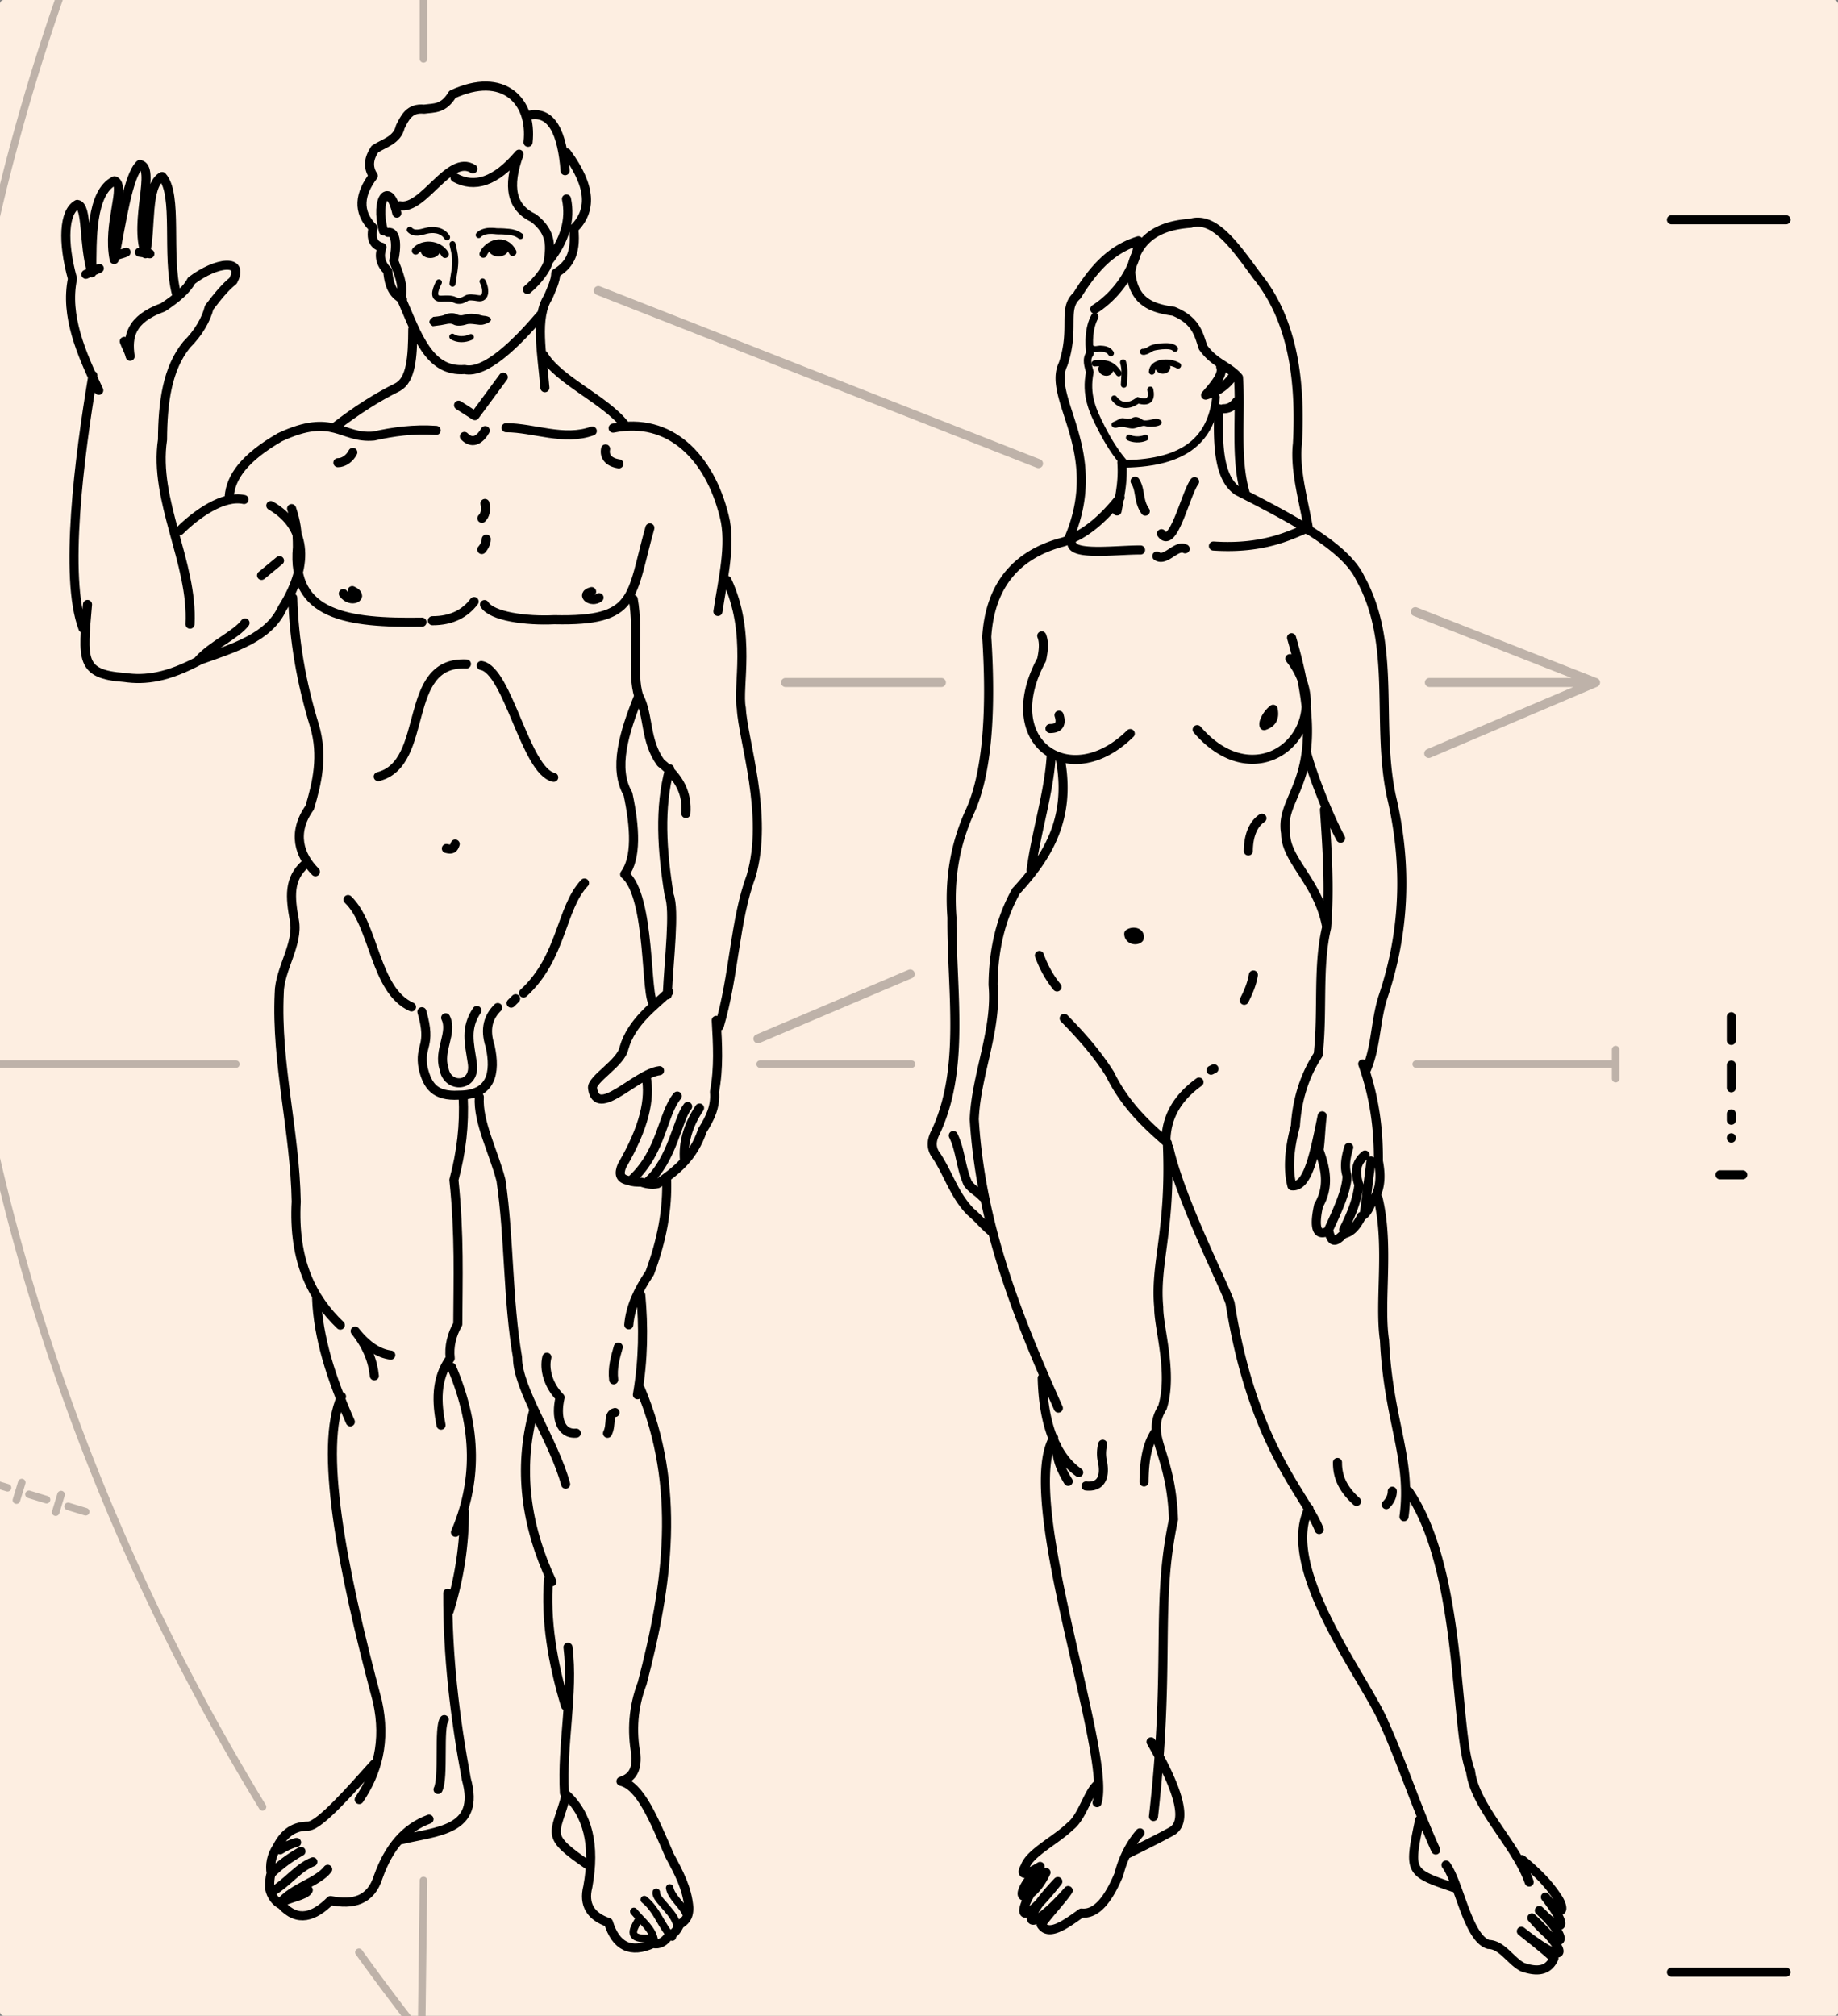 <svg xmlns="http://www.w3.org/2000/svg" version="1.0" width="1214.872" height="1332.357"><rect width="100%" height="100%" fill="#808080" stroke="none"/><rect style="fill:#fdeee1;fill-opacity:1;fill-rule:evenodd;stroke:none;stroke-width:5;stroke-linecap:round;stroke-linejoin:round;stroke-miterlimit:4;stroke-dasharray:none;stroke-opacity:1;display:inline;enable-background:new" ry="2.51" height="1332.357" width="1214.872"/><path style="fill:none;fill-rule:evenodd;stroke:#000;stroke-width:6;stroke-linecap:round;stroke-linejoin:round;stroke-miterlimit:4;stroke-dasharray:none;display:inline;enable-background:new" d="M738.334 337.724c2.046-10.842 4.092-20.271 3.197-32.123m65.323-63.114c1.929 4.95-4.019 11.815-9.967 18.68 6.894-1.922 13.803-5.819 18.775-13.679m1.834 17.782c-2.977 3.926-5.933 4.891-8.881 4.87m-58.342 47.932c3.887 5.951 1.87 12.846 6.734 19.792m-3.139 25.641c-14.741-.11-42.288 3.633-45.186-3.299m55.968 7.328c5.867 3.992 12.834-7.801 18.709-4.796m18.687-1.835c33.4 2.224 51.163-7.514 61.02-11.39m-95.359 3.237c7.782 10.916 15.922-26.533 21.877-34.385m113.089 389.763c6.996-15.742 6.13-31.542 11.168-48.285 15.07-44.307 16.382-88.717 5.9-133.215-10.452-48.446 3.694-100.657-20.554-144.27-9.674-20.801-43.94-38.825-81.146-57.858-11.735-7.984-13.554-27.74-12.374-54.383m71.18 342.069c-5.678-29.656-27.197-43.636-27.065-61.403-4.71-27.674 31.704-34.311 3.905-129.28m21.764 113.678c1.776 25.678 3.544 52.343 1.388 77.992-6.086 25.62-2.374 55.26-5.535 83.862-8.947 13.753-13.978 29.509-15.092 47.268-4.04 14.777-5.126 28.588-2.258 39.468 10.803 1.067 14.903-21.605 20-46.245-1.042 7.89-1.1 15.785-2.134 22.687 4.819 12.869 6.696 24.728-.27 36.521-4.07 18.725.836 19.749 6.754 16.831 1.9 8.898 4.863 6.946 9.814 2.048 2.955-.965 6.894-1.923 11.88-11.757 1.973-.972 3.954-2.931 5.956-7.852 6.945-8.832 7.018-18.702 5.125-28.588.161-21.715-2.634-42.465-10.335-64.238m-36.816-204.605c1.907 7.91 12.498 37.603 22.195 55.443m-94.803-71.78c41.9 48.682 95.358-3.236 61.282-46.922m-17.036 44.292c5.912-1.93 6.924-5.87 5.977-10.814-3.953 2.932-6.945 8.833-5.977 10.814zm-141.541 1.904c5.897.044 7.884-2.902 5.962-8.839m47.086 12.197c-39.603 39.188-88.501 6.249-58.609-48.806 1.02-4.928 2.046-10.843.117-15.793m6.303 78.029c-1.166 24.668-10.215 52.24-13.346 76.894m58.827-246.336c-10.913 13.738-22.786 24.507-37.564 29.332-29.542 7.676-48.361 27.278-50.59 62.797 3.53 54.317-.68 91.795-10.675 114.424-10.986 23.608-14.11 47.276-12.32 70.98-.357 48.365 9.09 99.764-10.88 142.06-2.991 5.901-3.028 10.836.867 15.8 7.774 11.904 11.603 25.752 22.333 36.69 4.885 3.985 8.78 8.95 13.664 12.935m31.818-182.376c2.89 7.918 6.77 14.857 11.64 20.816m126.467-89.87c.073-9.87 3.08-17.744 9.006-21.648m-88.037 76.336c-.03 3.948 4.877 4.972 6.857 3.013 1.012-3.941-3.894-4.965-6.857-3.013zm76.335 44.002c2.992-5.9 4.994-10.82 6.02-16.735m-27.985 62.965 1.973-.972m-9.893 8.81c-14.822 10.747-21.797 23.528-21.914 39.32-13.67-11.947-27.335-24.881-37.016-44.696-8.743-13.884-19.466-25.81-30.196-36.748m-73.303 77.434c4.841 9.907 4.76 20.765 9.594 31.659 2.92 3.97 5.86 4.98 9.762 8.957m51.287-289.825c7.57 39.54-8.344 65.086-29.15 87.634-9.96 17.693-15.027 38.385-15.202 62.074 2.729 29.633-11.25 59.142-12.451 88.746 4.387 71.104 29.487 132.492 55.59 190.926m13.445 42.545c-15.644-10.974-23.345-32.748-24.109-62.367m17.186 68.238c-4.856-7.933-7.753-14.864-7.687-23.747m57.808 24.122c.11-14.806 2.149-24.662 7.12-32.521m-45.47 35.196c9.82 1.06 12.82-5.827 10.928-15.712a24.16 24.16 0 0 1 .087-11.845m-32.402-4.19c-23.886 40.292 38.745 209.555 28.683 241.067m46.472-435.952c2.517 58.258-8.447 78.905-5.718 108.538-.102 13.819 9.506 43.504 2.459 66.154-11.94 19.653 5.692 27.682 7.314 74.088-12.217 57.16-1.684 94.749-13.247 196.334m-1.6-49.367c19.407 33.706 24.175 53.484 13.32 59.326-8.881 4.869-18.746 9.73-28.61 14.592m-20.302-45.558c-5.933 4.891-9.989 21.642-17.895 27.505-8.91 8.818-26.666 17.57-29.68 26.43-4.98 8.847 4.892 2.998 9.828.074-23.777 25.487-6.087 25.619 3.901 3.977-17.836 19.61-23.93 46.216 7.819 5.981-28.727 30.386-18.936 35.395 6.835 5.974-2.984 4.913-14.873 17.657-17.858 22.57 4.856 7.933 15.725.118 26.594-7.698 9.82 1.06 17.755-8.751 24.76-25.48 3.035-11.823 8.015-20.67 13.963-27.535m252.456 17.68c10.744 8.963 17.573 15.924 23.404 24.851 4.862 6.947 4.797 15.83-7.863-.058 15.579 19.858 12.587 25.758-3.996 8.854 20.499 18.908 17.463 30.73-4.95 4.898 26.351 24.875 23.345 32.749-6.946 8.832 8.794 6.976 17.587 13.951 21.49 17.929-3.997 8.854-11.86 8.795-20.683 5.768-7.833-4.007-13.649-14.909-22.494-14.975-13.73-4.05-19.356-40.615-28.113-52.526m-17.47-29.743c-7.136 34.495-7.136 34.495 22.274 44.585m-63.96-255.15c-8.787-7.962-12.66-15.887-12.587-25.758m-18.899 30.459c-19.955 40.322 38.47 113.804 50.052 142.516 11.604 25.752 21.212 55.437 33.784 83.17m-77.059-211.816c-8.677-22.768-43.823-54.618-58.846-149.492-2.875-9.892-32.91-68.355-40.516-102.96m155.446 243.987c5.199-38.458-10.343-63.252-12.897-116.574-3.74-25.693 3.41-62.162-4.22-93.806m20.19 193.622c35.975 52.585 30.272 159.15 40.893 184.894 2.773 23.71 30.108 48.592 38.77 73.335m-94.47-249.456c1.98-1.959 3.967-4.905 3.996-8.854m-18.011-222.232c-5.934 4.891-6.96 10.806-4.078 19.712-1.055 9.863-5.06 19.704-10.046 29.538m13.846-11.742 4.18-33.53m-28.852 47.165c5.992-12.787 12.981-27.542 13.054-37.412-1.922-5.937-.895-11.852 1.122-18.747m-167.894-554.03c19.75-12.685 28.756-34.334 28.836-45.192-14.778 4.825-26.637 13.62-40.564 36.22-9.893 8.81-1.143 21.708-9.18 45.338-10.98 22.622 28.076 57.462 4.065 114.534m158.271-4.74c-2.817-17.79-9.535-39.556-7.438-57.308 2.28-42.428-3.325-81.954-26.7-110.755-14.595-19.85-28.208-39.694-43.969-34.876-26.55 1.776-36.472 14.534-39.552 32.279 1.827 18.768 12.6 23.784 28.31 25.876 14.698 6.032 16.598 14.93 19.48 23.836 7.783 10.916 16.62 11.969 23.441 19.917 1.79 23.703-2.36 53.285 4.351 76.039"/><path style="fill:none;fill-rule:evenodd;stroke:#000;stroke-width:5;stroke-linecap:round;stroke-linejoin:round;display:inline;enable-background:new" d="M723.581 209.322c-3.99 7.532-4.048 16.775-3.123 24.342-2.978 3.759-1.05 8.498-.095 12.285-3.066 15.099 1.768 25.529 7.577 36.91 4.84 9.486 9.696 17.08 15.542 23.738 40.3-.657 57.132-16.603 60.292-43.986"/><path style="fill:none;fill-rule:evenodd;stroke:#000;stroke-width:6;stroke-linecap:round;stroke-linejoin:round;stroke-miterlimit:4;stroke-dasharray:none;display:inline;enable-background:new" d="M316.8 725.016c-1.107 16.7 9.558 36.436 14.333 55.145 5.611 38.372 4.33 78.659 10.924 117.038-.154 20.638 24.16 55.218 31.81 83.777M432.197 663.434c-5.885-2.973-1.677-70.77-19.307-85.583 7.907-10.779 7.004-30.439 2.182-53.063-9.76-16.748-2.784-40.307 7.144-64.836m-21.938-163.236c-1.003 4.91 1.93 8.853 8.805 9.864M253.444 152.626c-5.809-21.645 3.96-33.558 8.837-11.745m86.338 50.463c6.903-5.869 12.832-13.707 13.835-18.617m-5.058 35.36c-15.801 18.61-36.524 39.164-50.271 36.16-23.595 1.869-31.357-22.733-42.068-47.347 2.002-8.837-1.897-16.715-4.814-24.59 2.002-8.837 2.046-19.648-3.855-18.689m-164.182 13.09 6.875 1.01m126.65 755.315c-14.879 33.355-.453 111.056 23.748 201.573 5.788 26.56-.193 47.174-12.059 64.817m46.14 12.964c-15.75 5.833-26.612 18.565-33.572 38.193-4.978 15.704-16.783 18.605-31.513 15.596-10.855 10.767-21.682 14.654-32.445 2.816-3.923-1.981-6.855-5.924-7.818-10.843.016-3.93.028-6.88 1.023-9.823-.959-5.901.048-11.794 4.003-17.675 4.954-9.807 11.85-13.71 20.695-13.675 7.867-.95 27.615-23.475 43.412-41.1m-48.394 57.788c-6.896 3.903-13.795 8.789-19.716 14.662m16.792-20.57c-3.935.966-7.875 2.915-10.831 4.869m21.59 7.95c-9.845 3.892-16.764 13.691-26.616 19.548m36.423-14.593c-6.915 8.817-22.652 11.7-31.541 22.476 5.913-3.908 16.727-4.846 18.709-8.77m85.776-66.48c3.963-7.847.168-41.278 4.12-46.176m13.337-137.539c-.088 21.621-3.125 43.231-10.097 65.807m-.935-11.797c-.168 41.277 4.582 81.592 12.276 122.901 9.687 34.438-19.797 34.318-43.408 40.118m124.747 17.217c-30.382-20.763-22.524-19.748-15.536-46.256m1.384-98.275c3.806 30.483-4.192 63.866-2.359 96.306 15.669 13.823 20.498 34.482 15.472 61.98-2.996 11.781 1.885 19.664 13.663 23.643 4.85 15.745 14.658 20.699 29.428 13.88 3.927.998 7.866-.951 10.834-5.853 2.949.012 4.926-2.928 6.908-6.852 2.956-1.953 5.913-3.907 5.94-10.786-.93-12.78-6.782-23.615-12.635-34.45-10.71-24.614-19.467-46.272-32.232-49.272 5.905-1.942 10.835-5.853 9.9-17.65-2.884-15.737-1.837-31.458 4.124-47.158 16.972-64.797 26.082-129.625-1.172-194.602m-70.825 15.436c-9.98 37.306-5.219 74.673 12.32 112.091m36.764-98.131c2.972-5.885.052-12.776 4.97-13.739m14.79-11.733c4.027-23.572 4.115-45.193 2.234-65.84m-7.943 19.624c1.031-11.79 5.99-22.58 13.9-34.342 7.95-21.589 11.966-42.212 11.067-62.854m-34.943 133.52c-.95-7.867 1.043-14.738 3.037-21.61m-47.203 6.687c-1.997 7.854.907 18.677 8.737 26.572-3 12.764-.1 24.57 10.715 23.63m-82.378-43.579c17.522 41.35 16.394 76.726 2.503 109.102m-9.54-70.801c-2.888-14.754-3.806-30.483 6.078-44.202-.95-7.866 1.047-15.72 5.006-22.584.12-29.484 1.223-58.964-2.56-95.343 4.99-18.653 7.029-36.335 6.122-55.012m-74.588 214.93c-12.66-28.552-21.393-56.107-22.271-81.663m38.12 51.261c-.942-9.832-4.833-19.676-12.656-29.536 7.823 9.86 15.665 14.806 23.523 15.821m-56.653-324.402c-10.851 9.783-9.925 21.425-7.04 37.162 2.884 15.737-9.96 32.392-10.025 48.117-2.154 46.183 10.438 91.444 11.232 137.639-2.126 39.304 10.55 63.926 29.151 81.692m121.083-219.497c25.649-23.483 24.515-56.079 40.308-72.722m-48.482 79.41 2.96-2.936m-110.783-65.516c17.622 16.78 17.446 60.023 41.972 70.934m43.227 2.34c-7.91 11.761-5.003 21.601-3.09 34.385 2.881 16.72-16.779 17.623-18.688 3.855-3.883-11.809 5.993-23.562 1.119-33.41m34.426-6.74c-5.921 5.873-8.901 13.723-5.018 25.533 3.858 17.706.85 32.436-20.772 32.348-15.728.919-20.614-5.981-23.514-17.787-2.885-15.736 5.953-13.735-.83-37.35m194.572 5.708c.919 15.729 1.838 31.457-1.175 47.17.943 9.832-3.02 17.678-7.966 25.52-5.97 17.667-16.816 26.468-29.629 35.261-3.935.967-7.862-.032-10.806-1.027-2.949-.012-5.897-.024-7.859-1.015-6.875-1.01-6.86-4.942-4.874-9.848 14.847-25.492 18.854-44.15 15.966-58.903m35.296 20.783c-7.91 11.761-10.907 23.543-9.968 34.358m-24.63 14.641c16.767-14.674 19.824-41.197 26.74-50.014m-6.852-6.908c-9.876 11.754-9.976 36.324-29.708 54.916m24.092-123.735c-8.881 8.809-24.65 19.555-29.636 37.225-2.006 9.82-21.706 20.551-20.747 26.452 2.864 20.65 28.541-9.712 44.274-11.613m6.71-199.483c-6.983 25.524-5.134 54.033-.34 83.537 3.89 9.844-.173 42.26-1.252 65.843M453.35 537.72c1.035-12.772-3.835-23.603-16.571-33.483-10.75-14.786-7.734-31.481-14.562-44.285-4.858-13.78.177-43.243-3.67-63.898m61.968-12.524c16.563 35.449 6.59 70.79 9.483 84.56.899 20.643 18.384 70.838 6.427 111.084-10.932 29.44-11.08 65.803-21.044 99.178M193.486 395.136c.867 28.505 5.668 56.043 14.397 84.58 5.817 19.68 1.813 37.354-3.169 54.042-11.861 16.66-7 31.577 3.767 42.432m86.55-15.372c3.927.999 4.836.024 5.83-2.92m17.26-118.027c17.678 3.02 29.199 69.898 47.855 73.906m-115.97-.473c34.435-8.705 15.056-76.598 58.29-74.456m-29.371-27.639c-49.144.783-86.47-4.284-82.354-49.476.044-10.811-.915-16.712-3.827-25.569m120.635 61.426c-5.93 7.839-14.794 12.717-27.57 12.665m143.74-61.331c-12.965 46.14-8.115 61.884-63.147 60.677-18.678.906-41.27-2.134-46.152-10.017m-13.306-111.112c4.894 4.934 9.816 2.989 13.775-3.875m-17.622-16.78 10.783 6.924 18.777-25.476m-111.192 32.962c13.804-10.755 27.599-19.544 41.386-26.367 8.865-4.878 9.908-19.616 9.984-38.29m15.452 66.895c-14.738-1.043-28.505.866-41.293 3.763-21.63 1.877-26.471-15.833-61.92.73-23.643 13.663-32.54 26.403-33.575 39.175m9.82 2.006c-13.748-3.005-31.49 9.7-42.345 20.466m6.627 61.944c2.13-40.286-24.237-81.672-18.176-121.942.1-24.57 3.141-47.162 15.981-62.835 7.895-7.83 12.845-16.655 14.843-24.51 5.929-7.838 10.866-13.715 15.797-17.626 7.922-14.71-10.76-12.82-27.519-.112-2.972 5.885-9.876 11.753-18.745 17.614-21.654 7.774-23.667 19.56-21.754 32.344-.966-3.935-2.92-6.891-3.89-9.844m-20.732 22.52c-9.065 54.018-19.218 133.584-6.578 167.051m107.14-3.494c-5.928 7.838-21.681 14.654-30.566 24.445m47.59-102.018c25.493 14.847 24.402 41.378 7.586 67.845-8.925 19.62-32.54 26.403-54.194 34.177-21.67 11.706-36.42 13.611-50.17 11.59-29.476-2.086-27.47-11.906-24.374-48.258m115.068-19.186 11.833-9.78m42.172 21.794c4.886 6.9 14.734 2.025 5.905-1.942m-9.483-84.56c3.93.016 7.874-2.917 9.856-6.84m85.326 43.592c1.974-1.957 2.969-4.902 2.006-9.82m-2.09 30.459c.987-.98 2.965-3.92 2.977-6.868m69.638 34.683c-7.87 1.933-.033 7.862 4.897 3.95m-61.458-112.29c18.673.076 38.292 9.001 56.994 2.198m83.052 119.259c3.033-20.627 9.026-44.19 4.188-62.883-9.668-39.352-36.095-65.995-73.473-58.286M374.54 101.031c16.615 22.673 16.551 38.397 4.71 50.143 1.893 17.698-4.032 24.554-11.914 29.436-.02 4.914-2.993 10.798-4.978 15.704-8.901 13.723-4.084 37.33-2.21 59.943m-11.132-162.21c3.06-27.506-16.515-47.242-49.995-31.653-5.937 9.804-11.83 8.797-18.713 9.751-9.824-1.022-12.8 5.845-15.773 11.73-2.001 8.837-10.854 10.766-16.767 14.674-3.955 5.88-4.962 11.773-1.055 17.686-8.894 11.757-10.907 23.543-.14 34.398-2.002 8.837 1.917 11.801 5.844 12.8-1.99 5.889-1.027 10.807 3.867 15.74.935 11.798 4.85 15.745 9.752 18.714M65.297 258.002c-11.693-24.618-22.403-49.232-17.39-73.782-6.778-24.597-5.715-44.25 3.15-49.127 6.875 1.01 3.827 25.568 9.643 45.248.088-21.621-.766-53.074 14.99-60.873 7.85 2.98-5.03 28.481-.212 52.088 5.018-25.532 9.07-55 16.964-62.83 10.803 2.01-4.083 37.33 3.69 58.983 4-16.691.185-45.208 11.02-51.06 10.763 11.837 2.736 52.1 9.511 77.68m-33.302-27.654c-3.94 1.95-6.884.954-7.883 4.881m-18.713 9.752 8.861-3.895m347.492 103.63c-12.708-16.76-44.105-29.664-53.865-46.412m15.163-103.133c2.892 13.771-1.095 27.514-11.962 41.23 1.019-8.842 3.025-18.662-9.712-28.542-14.714-6.94-17.606-20.71-9.655-42.3-15.801 18.609-29.576 22.484-42.325 15.552m48.326-41.08c15.74-3.868 22.556 11.885 24.421 36.463m-60.93-1.231c-15.684-9.893-32.544 27.385-48.256 24.373M362.589 1043.793c-2.163 26.52 2.54 55.057 11.172 83.624"/><path style="fill:none;fill-rule:evenodd;stroke:#000;stroke-width:5;stroke-linecap:round;stroke-linejoin:round;display:inline;enable-background:new" d="M453.333 1264.621c-1.929-4.928-9.747-10.883-10.686-16.787M433.78 1250.716c-1.02 4.907 14.632 14.852 13.583 23.69M425.881 1255.572c8.794 6.945 11.655 18.76 18.49 24.708M418.943 1263.383c5.846 6.923 12.689 11.888 13.613 19.758M429.622 1281.153c-14.749.873-11.757-5.001-7.774-11.851"/><path style="fill:none;fill-rule:evenodd;stroke:#000;stroke-width:5;stroke-linecap:round;stroke-linejoin:round;stroke-miterlimit:4;stroke-dasharray:none;stroke-opacity:.251;display:inline;enable-background:new" d="M237.24 1290.374a1570.759 1570.759 0 0 0 41.379 55.03l1.281-102.489m0-1204.009v-475.733C-114.926 65.46-132.588 692.401 173.506 1194.233"/><path style="fill:none;fill-rule:evenodd;stroke:#000;stroke-width:6;stroke-linecap:round;stroke-linejoin:miter;stroke-miterlimit:4;stroke-dasharray:none;stroke-opacity:.251;display:inline;enable-background:new" d="M622.204 451.099h-102.97m535.37 0H944.796M686.408 306.414l-290.95-114.349m658.994 258.997L935.5 404.312M601.618 643.767 500.98 686.57m553.575-235.442-110.17 46.857"/><path style="fill:none;fill-rule:evenodd;stroke:#000;stroke-width:6;stroke-linecap:round;stroke-linejoin:miter;stroke-miterlimit:4;stroke-dasharray:none;stroke-opacity:1;display:inline;enable-background:new" d="M1104.786 145.252h75.76M1104.786 1303.527h75.76"/><path style="fill:none;fill-rule:evenodd;stroke:#000;stroke-width:5;stroke-linecap:round;stroke-linejoin:miter;stroke-miterlimit:4;stroke-dasharray:none;stroke-opacity:.251;display:inline;enable-background:new" d="M502.474 703.332h99.993m333.625 0h128.932m-1969.985 0h1060.87m912.003-9.589v19.178"/><path style="fill:none;fill-rule:evenodd;stroke:#000;stroke-width:6;stroke-linecap:round;stroke-linejoin:miter;stroke-miterlimit:4;stroke-dasharray:none;stroke-opacity:1;display:inline;enable-background:new" d="M1144.368 671.995v15.683M1144.368 703.937v15.018M1144.368 736.212v4.205M1144.368 752.017v.212M1151.877 776.496h-15.019"/><path style="fill:none;fill-rule:evenodd;stroke:#000;stroke-width:5;stroke-linecap:round;stroke-linejoin:miter;stroke-miterlimit:4;stroke-dasharray:none;stroke-opacity:.251;display:inline;enable-background:new" d="m-46.39 967.62 5.81 1.772 5.807 1.769M-6.64 979.804l5.81 1.77 5.808 1.77M19.151 987.688l5.81 1.771 5.808 1.77M45.027 995.64l5.81 1.77 5.808 1.77M-31.536 978.506l1.77-5.81 1.77-5.808M-23.11 981.088l1.771-5.81 1.77-5.807M-14.534 983.717l1.77-5.81 1.77-5.808M10.859 991.5l1.77-5.81 1.77-5.808M36.824 999.458l1.77-5.81 1.77-5.808"/><path style="fill:none;fill-rule:evenodd;stroke:#000;stroke-width:4;stroke-linecap:round;stroke-linejoin:miter;stroke-miterlimit:4;stroke-dasharray:none;stroke-opacity:1;display:inline;enable-background:new" d="M318.977 186.048c2.342 4.31 3.145 12.086-3.082 11.021-2.966-.507-6.003-.903-7.601.089-2.642 1.64-4.868 2.342-7.69 1.06-2.591-1.177-5.389-.925-8.927-.795-5.556.204-4.671-4.847-1.591-10.784M298.977 222.548c3.528 2.123 8.056 2.126 12.25.25"/><path style="fill:none;fill-rule:evenodd;stroke:#000;stroke-width:4;stroke-linecap:round;stroke-linejoin:miter;stroke-miterlimit:4;stroke-dasharray:none;stroke-opacity:1;display:inline;enable-background:new" d="M299.102 187.523c.625-5.421 2.06-10.847 1.767-16.263-.209-3.862-1.219-6.978-1.767-9.9M344.003 156.057c-2.78-2.065-5.346-2.607-7.778-2.828-1.854-.169-4.219-.393-6.718-.354-2.062.032-2.748-.41-6.32-.25-2.444.109-5.642 1.236-6.761 2.725M270.852 151.923c2.936 3.104 7.43 1.503 10.875.625 3.782-.963 10.344-1.086 13.75 4.25M736.447 263.36c4.326 5.723 9.994 5.41 15.733 1.238 7.569 2.339 9.396-1.05 8.132-7.071M746.227 289.298c2.798 1.316 7.452 1.612 10.869.089M734.283 233.464c-1.691-2.654-4.566-2.9-7.205-3.027-1.627.046-3.207.935-5.48-.31M776.636 230.51c-1.782-2.018-5.996-1.771-8.546-1.621-3.222.397-6.06.582-7.955 1.975-1.89 1.043-3.454 1.933-4.678 1.643M742.33 239.505c1.57 4.921.693 9.842.513 14.763"/><path style="fill:#000;fill-opacity:1;fill-rule:evenodd;stroke:none;stroke-width:.5;stroke-linecap:butt;stroke-linejoin:miter;stroke-miterlimit:4;stroke-dasharray:none;stroke-opacity:1;display:inline;enable-background:new" d="M765.792 281.349c2.604-.87 2.775-2.853.613-4.023-1.586-.858-3.514-.478-5.386 0-1.73.442-4.825.937-5.833.146-2.553-2-4.93-2.311-6.895-1.207-1.252.703-3.401.778-4.773.354-2.97-.918-4.028.904-7.424 2.216-2.683 1.036-1.379 5.023 2.828 3.648 1.954-.64 4.21-.204 5.834.176 1.808.424 3.778.84 5.562.324 2.174-.629 4.987-1.814 6.459-1.415 2.577.7 6.446.64 9.015-.22z"/><path style="fill:none;fill-rule:evenodd;stroke:#000;stroke-width:4;stroke-linecap:round;stroke-linejoin:miter;stroke-miterlimit:4;stroke-dasharray:none;stroke-opacity:1;display:inline;enable-background:new" d="M761.373 245.683c.213-6.198 10.48-7.913 17.324-4.066"/><path style="fill:#000;fill-opacity:1;fill-rule:evenodd;stroke:none;stroke-width:4;stroke-linecap:round;stroke-linejoin:round;stroke-miterlimit:4;stroke-dasharray:none;stroke-opacity:1;display:inline;enable-background:new" d="M773.57 242.766c.004 1.518-.938 2.922-2.471 3.683a5.672 5.672 0 0 1-4.957 0c-1.533-.76-2.476-2.165-2.471-3.683-.005-1.518.938-2.923 2.471-3.683a5.672 5.672 0 0 1 4.957 0c1.533.76 2.475 2.165 2.471 3.683z"/><path style="fill:none;fill-rule:evenodd;stroke:#000;stroke-width:4;stroke-linecap:round;stroke-linejoin:miter;stroke-miterlimit:4;stroke-dasharray:none;stroke-opacity:1;display:inline;enable-background:new" d="M739.452 246.743c-4.975-7.479-9.853-6.947-15.952-6.54"/><path style="fill:#000;fill-opacity:1;fill-rule:evenodd;stroke:none;stroke-width:4;stroke-linecap:round;stroke-linejoin:round;stroke-miterlimit:4;stroke-dasharray:none;stroke-opacity:1;display:inline;enable-background:new" d="M735.726 245.18c-.326 1.483-1.55 2.65-3.212 3.06-1.662.409-3.507-.001-4.838-1.076-1.332-1.075-1.948-2.65-1.614-4.131.325-1.483 1.55-2.65 3.211-3.059 1.662-.41 3.507 0 4.839 1.075 1.332 1.075 1.947 2.65 1.614 4.131z"/><path style="fill:#000;fill-opacity:1;fill-rule:evenodd;stroke:none;stroke-width:.5;stroke-linecap:butt;stroke-linejoin:miter;stroke-miterlimit:4;stroke-dasharray:none;stroke-opacity:1;display:inline;enable-background:new" d="M319.254 214.57c7.752-1.9 6.233-5.45.442-5.834-1.15-.076-3.299-.84-4.684-1.06-1.939-.309-4.629-.443-6.541 0-1.807.418-4.083 1.454-6.718 0-2.24-1.236-5.972-.6-7.778.353-2.05 1.084-7.601 1.415-7.601 1.415-3.579 2.446-3.128 4.446-.354 6.187 0 0 3.848-.506 5.48-.729 2.544-.347 6.03-1.696 8.132-.442 2.232 1.332 6.2.795 8.662-.036 3.292-1.112 8.124.841 10.96.146z"/><path style="fill:none;fill-rule:evenodd;stroke:#000;stroke-width:5;stroke-linecap:round;stroke-linejoin:round;stroke-miterlimit:4;stroke-dasharray:none;stroke-opacity:1;display:inline;enable-background:new" d="M319.43 167.901c2.623-6.635 14.186-11.585 19.446-1.237"/><path style="fill:#000;fill-opacity:1;fill-rule:evenodd;stroke:none;stroke-width:4;stroke-linecap:round;stroke-linejoin:round;stroke-miterlimit:4;stroke-dasharray:none;stroke-opacity:1;display:inline;enable-background:new" d="M336.048 164.719c0 2.636-2.928 4.773-6.54 4.773-3.613 0-6.542-2.137-6.542-4.773 0-2.636 2.929-4.773 6.541-4.773 3.613 0 6.541 2.137 6.541 4.773z"/><path style="fill:none;fill-rule:evenodd;stroke:#000;stroke-width:5;stroke-linecap:round;stroke-linejoin:round;stroke-miterlimit:4;stroke-dasharray:none;stroke-opacity:1;display:inline;enable-background:new" d="M294.184 168.03c-4.425-7.234-14.972-7.469-19.457-2.232"/><path style="fill:#000;fill-opacity:1;fill-rule:evenodd;stroke:none;stroke-width:4;stroke-linecap:round;stroke-linejoin:round;stroke-miterlimit:4;stroke-dasharray:none;stroke-opacity:1;display:inline;enable-background:new" d="M290.793 165.78c0 2.636-2.849 4.773-6.364 4.773-3.514 0-6.364-2.137-6.364-4.773 0-2.636 2.85-4.773 6.364-4.773 3.515 0 6.364 2.137 6.364 4.773z"/></svg>